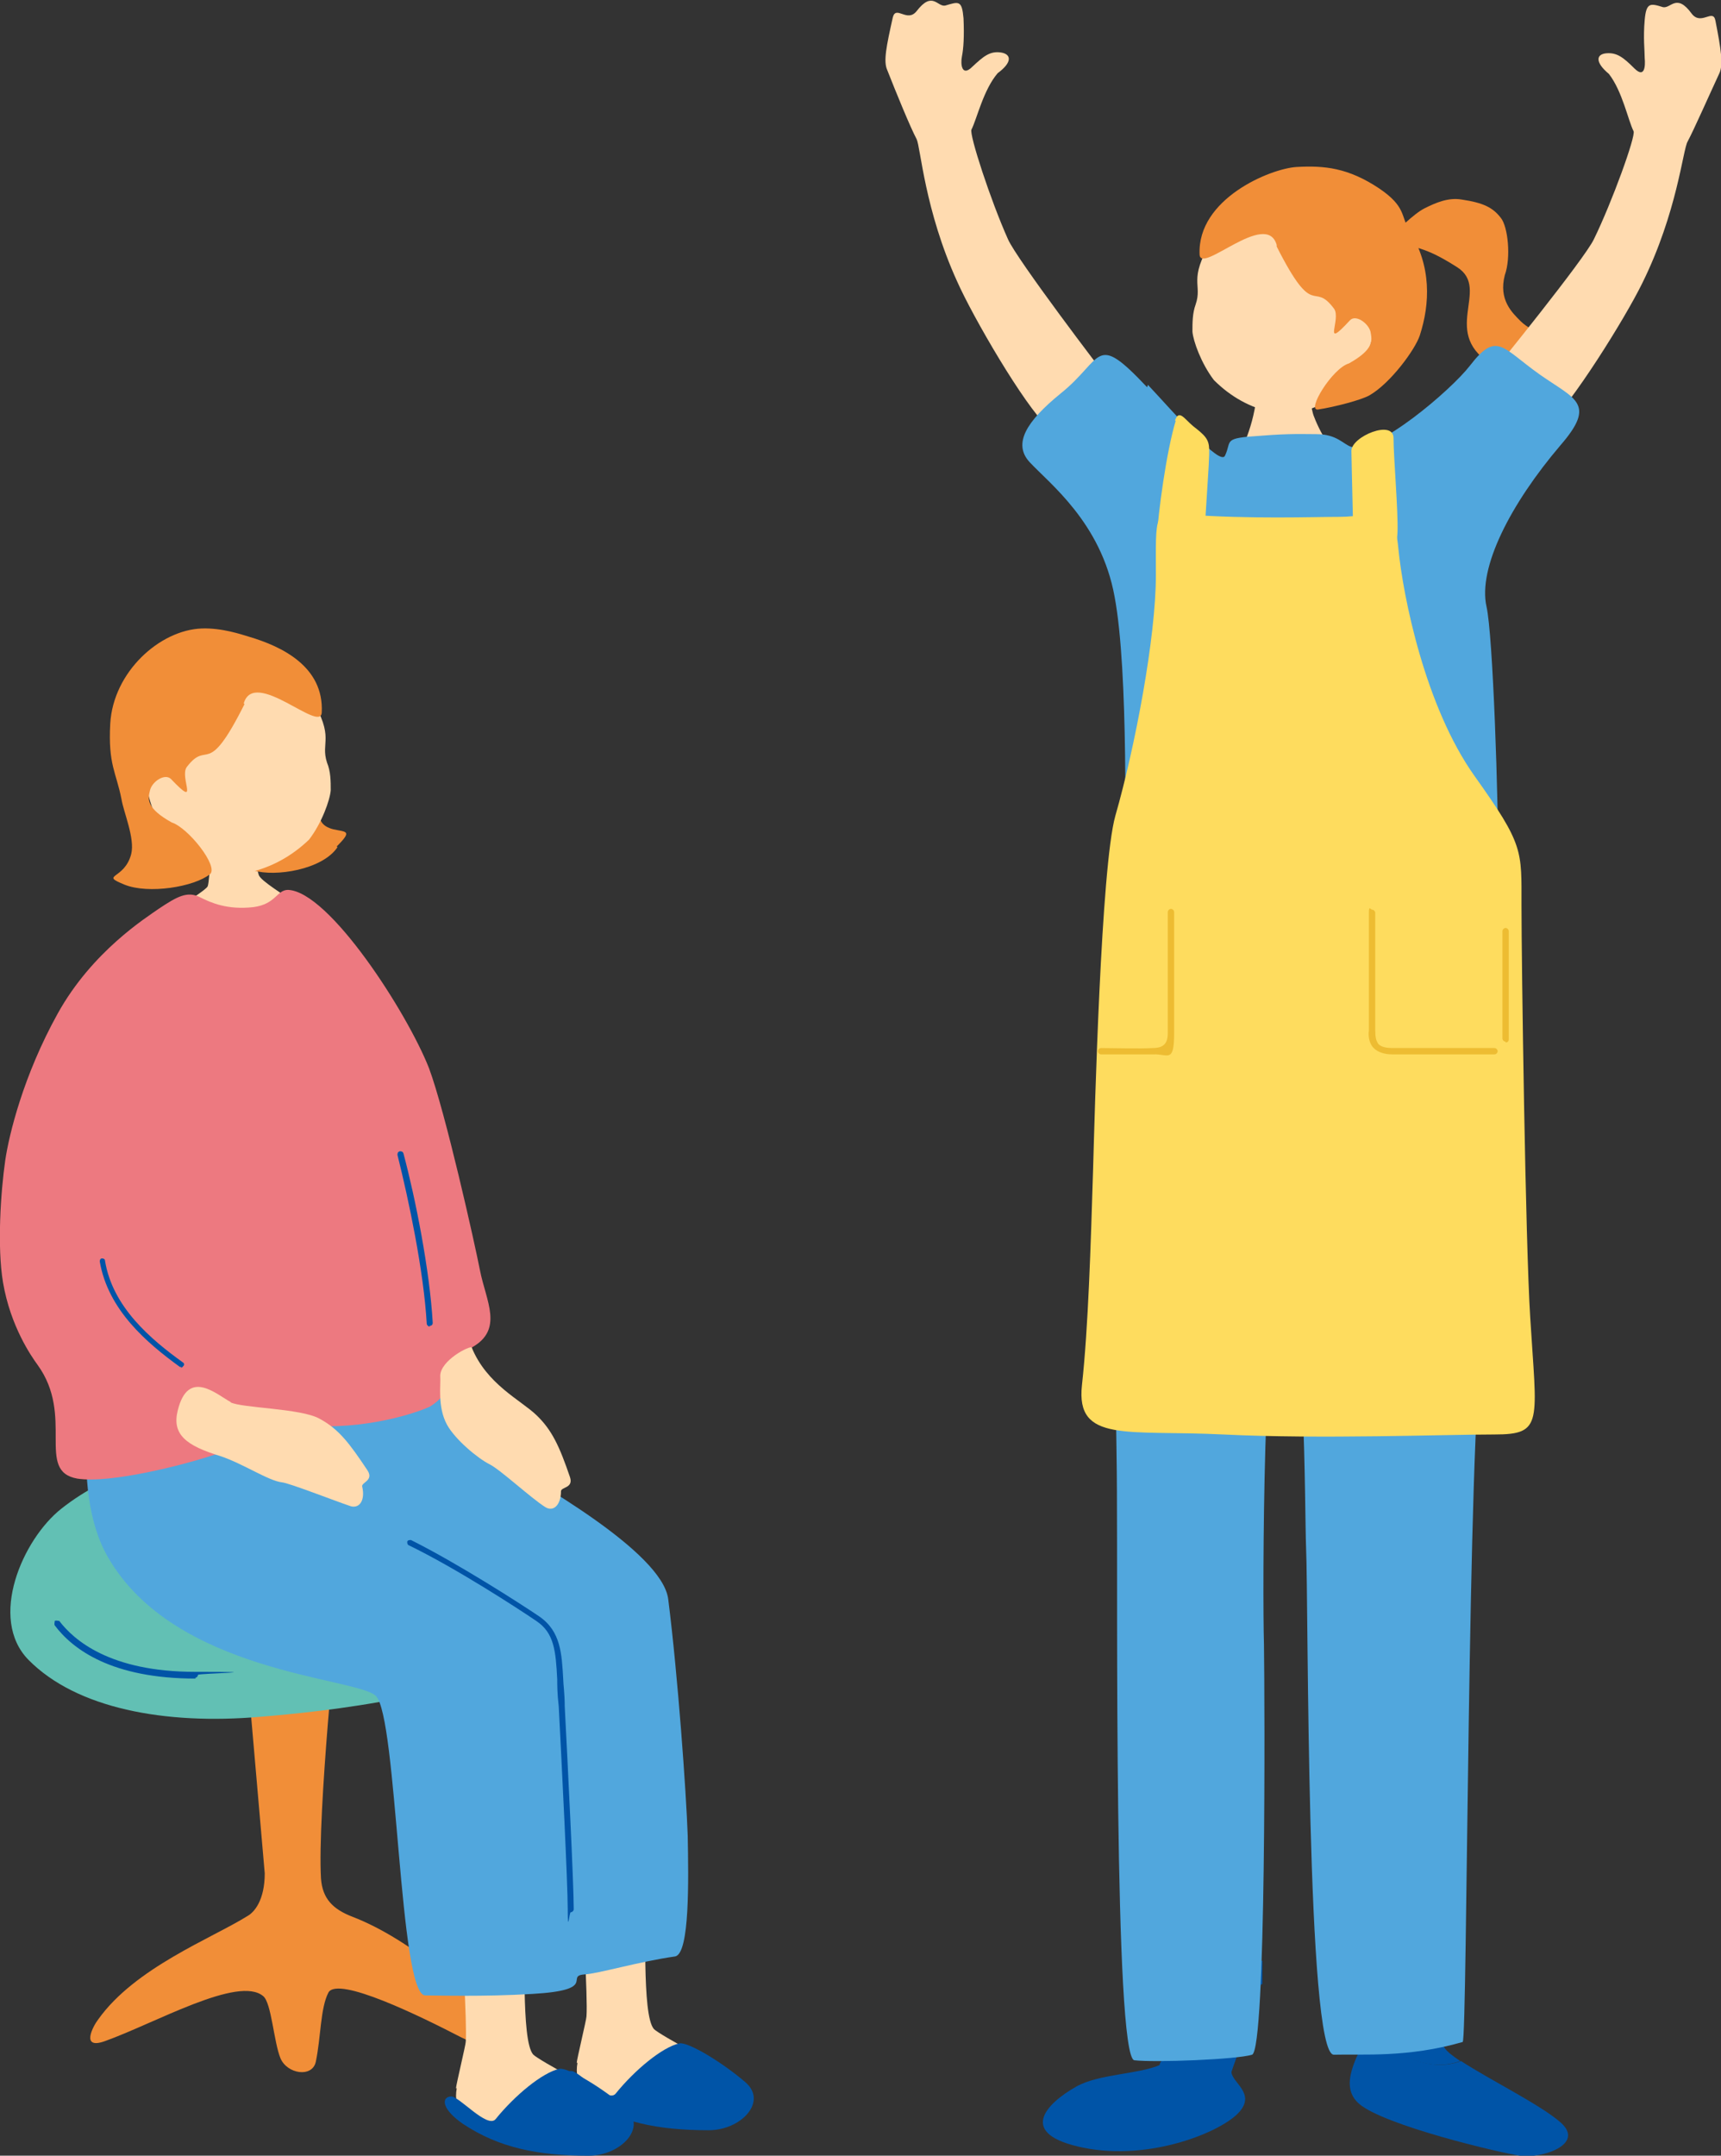 <svg width="274" height="343" viewBox="0 0 274 343" fill="none" xmlns="http://www.w3.org/2000/svg">
<rect x="0" y="0" width="274" height="343" fill="#333333" stroke="none"/>
<g clip-path="url(#clip0_45_70)">
<path d="M78.567 322.621C75.94 317.735 65.433 308.559 56.119 304.983C53.015 303.791 51.343 302.123 51.105 298.905C50.508 288.537 53.731 257.432 53.731 257.432C53.731 255.525 49.791 253.022 46.209 253.022C42.627 253.022 38.448 254.929 38.567 256.836L42.149 298.071C42.149 302.361 40.478 304.268 39.403 304.864C33.672 308.439 21.493 313.087 15.642 321.31C14.806 322.383 12.776 326.197 16.716 324.766C24.716 321.906 37.97 314.279 41.91 317.616C43.224 318.688 43.582 324.886 44.657 327.507C45.731 330.01 49.672 330.606 50.269 328.103C51.105 324.171 50.985 319.523 52.298 317.02C53.851 314.398 66.985 320.834 73.433 324.171C77.612 326.316 79.522 324.647 78.448 322.621H78.567Z" fill="#F18E38"/>
<path d="M56.716 227.28C74.149 226.804 82.03 232.524 86.925 238.721C90.507 243.369 94.925 251.95 86.687 260.769C78.09 269.826 50.269 272.448 41.433 273.163C26.269 274.474 12.179 271.852 4.537 264.106C-1.91 257.551 3.582 244.918 9.791 240.032C24.836 228.115 53.134 227.399 56.836 227.28H56.716Z" fill="#62C0B4"/>
<path d="M31.164 267.085C17.791 267.085 11.582 262.437 8.716 258.623C8.597 258.385 8.716 258.147 8.716 257.908C8.955 257.789 9.194 257.908 9.433 257.908C11.701 260.888 17.433 266.012 31.045 266.012C44.657 266.012 31.522 266.251 31.522 266.489C31.522 266.727 31.284 266.966 31.045 266.966L31.164 267.085Z" fill="#0054A7"/>
<path d="M91.821 328.223C91.821 327.746 93.373 321.31 93.373 320.834C93.612 317.735 92.657 303.672 92.776 301.527C92.776 301.527 101.851 298.905 102.448 301.885C103.045 304.864 102.09 320.595 104.119 322.86C104.597 323.336 107.701 325.124 108.895 325.72C110.806 326.554 117.731 332.99 116.179 334.301C113.552 336.565 104.478 337.637 96.836 334.777C93.254 333.466 91.343 331.559 91.94 328.223H91.821Z" fill="#FFDBB0"/>
<path d="M90.866 329.533C92.06 329.295 96.716 334.777 98.03 333.109C101.015 329.414 105.433 325.72 108.179 325.124C109.612 324.886 115.104 328.222 118.687 331.321C122.269 334.42 117.97 338.948 112.836 338.948C104.597 338.948 98.507 337.637 92.895 333.943C89.552 331.679 89.313 329.772 90.746 329.533H90.866Z" fill="#0054A7"/>
<path d="M39.642 131.105C39.284 131.105 34.149 132.058 33.672 132.058C33.672 132.893 33.433 139.924 33.075 140.997C32.716 142.069 21.373 147.909 23.045 151.603C29.254 155.655 48.358 154.344 51.582 149.577C55.881 147.909 41.791 141.116 41.194 139.209C40.716 137.779 39.761 131.701 39.642 131.105Z" fill="#FFDBB0"/>
<path d="M72.597 332.274C72.597 331.798 74.149 325.362 74.149 324.885C74.388 321.787 73.433 307.724 73.552 305.579C73.552 305.579 82.627 302.957 83.224 305.936C83.821 308.916 82.866 324.647 84.896 326.911C85.373 327.388 88.478 329.176 89.672 329.772C91.582 330.606 98.507 337.041 96.955 338.352C94.328 340.617 85.254 341.689 77.612 338.829C74.03 337.518 72.119 335.611 72.716 332.274H72.597Z" fill="#FFDBB0"/>
<path d="M71.761 333.585C72.955 333.347 77.612 338.829 78.925 337.16C81.91 333.466 86.328 329.772 89.075 329.176C90.507 328.937 96 332.274 99.582 335.373C103.164 338.471 98.866 343 93.731 343C85.493 343 79.403 341.689 73.791 337.995C70.448 335.73 70.209 333.824 71.642 333.585H71.761Z" fill="#0054A7"/>
<path d="M15.403 216.674C15.403 217.269 10.627 236.457 17.194 247.778C27.821 266.251 56.597 266.847 59.821 269.826C63.284 273.044 63.522 317.496 67.701 317.496C69.254 317.496 77.015 317.735 84.776 317.258C95.284 316.662 89.91 314.398 93.015 314.16C95.284 314.04 101.612 312.134 107.463 311.299C109.851 310.942 109.612 298.905 109.493 292.112C109.254 285.2 107.94 266.727 106.388 254.452C105.433 246.825 84.657 235.384 79.164 232.047C68.299 225.254 69.373 212.026 65.672 210.238C60.657 207.855 16.239 209.761 15.522 216.435L15.403 216.674Z" fill="#51A7DD"/>
<path d="M90.866 304.268C91.105 304.268 91.343 304.03 91.343 303.791C91.343 299.62 90.388 280.671 89.91 271.495C89.91 269.469 89.672 267.919 89.672 267.204C89.433 263.152 89.313 259.577 85.851 257.194C82.866 255.168 72.836 248.732 65.433 245.038C65.194 245.038 64.955 245.038 64.836 245.276C64.836 245.514 64.836 245.753 65.075 245.872C72.478 249.447 82.388 255.883 85.373 257.909C88.239 259.815 88.478 262.676 88.716 267.204C88.716 268.039 88.716 269.469 88.955 271.495C89.433 280.671 90.388 299.62 90.388 303.791C90.388 307.963 90.627 304.268 90.866 304.268Z" fill="#0054A7"/>
<path d="M75.105 214.409C80.239 211.549 77.373 207.02 76.418 202.134C75.582 197.844 70.925 176.988 68.299 169.956C64.836 161.137 52.418 141.831 45.851 141.593C44.06 141.593 43.94 143.857 40.358 144.334C36.179 144.81 33.552 143.619 31.881 142.784C29.851 141.712 28.179 142.665 25.313 144.572C23.284 146.002 14.687 151.365 9.194 161.257C3.701 171.148 1.433 180.563 0.836 184.615C0.119 189.62 -0.478 198.32 0.478 204.041C1.672 211.072 5.015 215.839 5.97 217.15C11.94 225.373 5.612 234.073 12.299 235.265C17.672 236.099 29.373 233.001 33.075 231.809C40.716 229.306 49.552 226.803 50.269 226.923C59.94 227.28 67.463 224.301 68.418 223.824C72.955 221.083 71.522 216.793 75.105 214.767V214.409Z" fill="#ED7980"/>
<path d="M53.731 134.8C51.343 138.375 43.821 139.567 40.358 138.494C32.836 136.111 45.254 128.96 45.851 125.742C46.328 123.359 48.239 123.955 50.746 127.053C51.582 128.007 49.433 130.986 53.015 131.939C55.045 132.416 56.239 132.059 53.612 134.68L53.731 134.8Z" fill="#F18E38"/>
<path d="M27.104 133.846C30.925 138.136 35.821 139.686 39.522 138.851C43.224 138.017 46.448 136.23 49.194 133.608C51.224 130.986 52.537 127.291 52.657 125.742C52.657 124.312 52.657 122.763 52.06 121.333C50.985 117.996 53.373 117.519 49.552 111.083C48.358 109.177 41.91 100.358 31.881 101.788C23.045 102.979 19.224 124.789 27.224 133.727L27.104 133.846Z" fill="#FFDBB0"/>
<path d="M38.806 111.918C40.478 106.197 51.105 116.804 51.224 113.348C51.582 106.078 44.895 102.86 39.642 101.311C38.448 100.954 35.343 99.881 32.119 100C25.433 100.239 18.03 106.912 17.552 115.136C17.194 121.69 18.508 122.882 19.343 127.172C19.701 129.317 21.492 133.369 20.895 135.872C19.821 140.043 15.761 139.09 19.821 140.758C23.642 142.308 30.925 141.116 33.433 139.09C34.866 137.898 29.97 131.701 27.343 130.867C23.284 128.602 23.522 127.172 23.881 125.742C24.239 124.312 26.269 123.001 27.224 123.955C31.881 128.841 28.537 123.716 29.731 122.048C33.194 117.519 32.836 124.193 38.925 112.037L38.806 111.918Z" fill="#F18E38"/>
<path d="M36.657 223.109C38.448 224.062 47.881 224.062 50.866 225.731C53.97 227.399 55.642 229.664 58.508 233.954C59.582 235.622 57.433 235.861 57.672 236.576C58.149 238.602 57.313 240.032 55.881 239.674C53.373 238.84 46.09 235.98 44.895 235.861C42.746 235.622 38.687 232.881 35.105 231.69C29.612 230.021 27.343 228.234 28.299 224.42C29.97 217.627 34.508 221.917 36.776 223.109H36.657Z" fill="#FFDBB0"/>
<path d="M75.105 214.409C77.493 220.249 82.866 222.752 85.373 225.135C87.881 227.519 89.075 230.141 90.746 235.027C91.343 236.814 89.313 236.576 89.313 237.291C89.313 239.436 88.119 240.628 86.806 239.794C84.537 238.364 79.642 233.835 77.97 233.001C76.06 232.047 72.478 229.068 71.164 226.684C69.612 223.824 70.209 220.368 70.09 218.938C70.09 216.435 74.866 214.052 75.105 214.409Z" fill="#FFDBB0"/>
<path d="M68.418 211.072C68.179 211.072 67.94 210.834 67.94 210.596C67.463 202.253 65.075 190.932 63.284 183.781C63.284 183.543 63.284 183.304 63.642 183.185C63.881 183.185 64.119 183.185 64.239 183.543C66.149 190.693 68.418 202.134 68.895 210.476C68.895 210.715 68.776 210.953 68.418 210.953V211.072Z" fill="#0054A7"/>
<path d="M28.895 217.508H28.657C23.403 213.694 17.194 208.45 15.881 200.704C15.881 200.466 16 200.227 16.239 200.227C16.478 200.227 16.716 200.346 16.716 200.585C17.91 207.974 24 213.098 29.134 216.793C29.373 216.912 29.373 217.269 29.134 217.389C29.134 217.508 28.895 217.627 28.776 217.627L28.895 217.508Z" fill="#0054A7"/>
</g>
<g clip-path="url(#clip1_45_70)">
<path d="M199.844 60.477C200.35 60.477 207.563 60.477 208.069 60.477C208.323 61.363 208.702 65.159 209.208 66.297C210.347 69.334 212.752 72.876 214.65 75.407C219.712 82.239 191.239 80.468 194.023 77.305C196.554 74.395 198.832 69.84 199.717 65.285C200.097 63.64 199.717 60.983 199.717 60.351L199.844 60.477Z" fill="#FFDBB0"/>
<path d="M215.029 60.604C211.233 64.906 206.424 66.297 202.755 65.665C199.085 64.906 195.921 63.134 193.264 60.477C191.239 57.82 189.973 54.278 189.847 52.76C189.847 51.368 189.847 49.849 190.353 48.458C191.492 45.168 189.088 44.662 192.884 38.336C194.023 36.438 200.477 27.708 210.347 29.1C219.079 30.365 222.875 51.874 215.029 60.73V60.604Z" fill="#FFDBB0"/>
<path d="M203.261 38.969C201.616 33.275 191.112 43.776 190.986 40.487C190.606 31.63 202.248 26.823 206.424 26.57C210.854 26.316 214.65 26.696 219.585 29.985C223.888 32.895 223.002 34.414 224.394 36.691C227.937 42.385 227.684 48.331 226.039 53.392C225.28 55.669 221.357 60.983 218.067 62.881C216.801 63.64 212.372 64.779 209.841 65.159C207.943 65.412 212.119 58.579 214.776 57.82C218.826 55.543 218.446 54.151 218.193 52.759C217.814 51.368 215.789 49.976 214.903 50.988C210.347 55.922 213.638 50.735 212.372 49.09C208.955 44.535 209.335 51.241 203.261 39.222V38.969Z" fill="#F18E38"/>
<path d="M220.851 38.083C222.369 36.818 225.027 34.034 226.798 33.149C228.57 32.263 230.595 31.377 232.746 31.757C236.163 32.263 237.681 33.022 238.947 34.667C240.086 36.059 240.592 40.993 239.579 43.776C238.567 47.699 240.718 49.723 242.11 51.115C244.135 53.139 248.564 54.025 247.425 55.543C244.135 60.224 240.845 59.971 238.061 58.327C228.823 53.139 237.555 46.054 231.987 42.511C226.419 38.969 225.659 39.728 220.851 37.956V38.083Z" fill="#F18E38"/>
<path d="M166.815 67.942C163.019 64.4 154.92 50.482 152.389 44.789C147.201 33.402 146.568 23.407 145.935 22.141C144.923 20.244 142.645 14.677 141.253 11.134C140.62 9.742 141.127 7.338 142.139 2.784C142.645 0.759 144.417 3.669 145.935 1.771C148.466 -1.518 149.225 1.139 150.491 0.886C152.642 0.253 153.148 4.57615e-05 153.401 2.91C153.528 5.82 153.401 7.718 153.148 8.983C152.895 10.248 153.148 12.273 154.794 10.628C156.565 8.983 157.578 8.097 159.349 8.35C160.994 8.604 161.247 9.869 158.843 11.64C156.565 14.297 155.553 18.852 154.667 20.623C154.287 21.382 157.704 31.884 160.488 38.083C161.88 41.246 175.421 59.086 176.686 60.604C181.874 66.803 170.738 71.358 166.942 67.816L166.815 67.942Z" fill="#FFDBB0"/>
<path d="M246.286 67.816C250.209 64.273 258.688 50.735 261.472 45.042C267.04 33.781 267.926 23.786 268.685 22.521C269.697 20.623 272.102 15.182 273.747 11.64C274.38 10.248 274 7.844 273.114 3.29C272.735 1.265 270.836 4.175 269.318 2.151C266.913 -1.139 266.028 1.392 264.762 1.139C262.737 0.506 262.105 0.38 261.852 3.163C261.599 6.073 261.852 7.971 261.852 9.236C261.978 10.501 261.852 12.526 260.206 10.881C258.435 9.11 257.422 8.35 255.777 8.477C254.132 8.603 253.879 9.869 256.157 11.767C258.308 14.55 259.194 19.105 260.08 20.876C260.46 21.635 256.663 32.136 253.753 38.083C252.234 41.246 238.187 58.579 236.922 60.098C231.481 66.044 242.617 71.105 246.413 67.689L246.286 67.816Z" fill="#FFDBB0"/>
<path d="M217.813 323.642C218.067 323.01 218.193 322.503 218.32 321.997C218.952 318.455 216.928 309.598 217.307 307.194C217.307 307.194 229.076 307.953 229.329 311.37C229.582 314.786 228.064 323.01 229.962 325.793C230.342 326.426 231.354 327.185 232.493 327.944C227.178 329.842 222.369 326.805 217.687 323.642H217.813Z" fill="#0054A7"/>
<path d="M217.813 323.642C222.496 326.805 227.431 329.842 232.619 327.944C237.049 330.854 245.274 334.902 248.438 337.686C252.487 341.229 245.401 343.506 241.984 343C238.567 342.494 220.471 338.192 216.421 334.776C213.005 331.866 216.168 327.185 217.687 323.642H217.813Z" fill="#0054A7"/>
<path d="M184.658 328.577C180.989 330.095 175.041 329.968 171.371 331.993C166.436 334.776 161.88 339.584 172.51 341.735C183.14 343.886 194.529 339.204 197.313 336.041C199.97 333.005 196.048 331.36 196.048 329.589C192.125 330.095 188.202 329.842 184.532 328.577H184.658Z" fill="#0054A7"/>
<path d="M200.73 315.798C199.844 319.087 198.199 323.642 196.933 327.185C196.048 329.589 195.415 331.613 195.288 332.119C195.288 332.119 195.288 332.119 195.288 332.246C190.606 332.625 185.671 332.246 181.368 330.854C182.887 330.348 184.152 329.589 184.658 328.45C184.658 328.197 184.911 327.944 185.038 327.691C186.683 322.883 185.671 312.761 186.43 311.117C187.189 309.472 198.958 311.623 200.983 312.002V315.671L200.73 315.798Z" fill="#0054A7"/>
<path d="M233.252 154.483C235.53 154.989 240.718 167.009 239.706 187.758C239.326 196.109 236.795 210.152 236.036 213.948C233.632 226.727 233.632 324.654 232.873 324.907C224.141 327.438 216.801 326.805 212.372 326.932C207.943 327.058 208.323 254.941 207.943 246.338C207.69 240.138 207.943 205.724 204.147 205.345C201.109 204.965 200.983 253.549 201.236 261.647C201.363 270.756 201.616 326.173 199.338 326.932C196.933 327.691 183.899 328.197 180.609 327.817C177.319 327.438 177.951 252.79 177.825 237.355C177.825 224.702 175.927 155.495 179.597 156.001C181.495 156.254 233.252 154.483 233.252 154.483Z" fill="#51A7DD"/>
<path d="M182.76 61.237C186.936 65.665 194.276 74.268 195.035 72.497C196.174 70.093 194.529 69.713 200.73 69.334C205.412 68.954 207.69 69.081 209.588 69.081C212.878 69.081 213.891 70.726 215.156 71.105C219.205 72.117 230.974 62.122 234.011 58.2C238.314 52.633 239.073 55.29 245.147 59.592C250.715 63.514 254.259 64.147 248.438 70.852C240.465 80.215 235.277 90.337 236.669 96.536C237.681 100.964 238.567 126.522 238.567 139.806C238.567 153.091 239.579 159.038 239.706 170.172C239.706 174.853 218.573 174.6 214.523 174.094C211.107 173.588 197.186 172.955 192.504 174.347C189.341 175.233 175.674 174.853 175.421 169.666C174.914 155.622 179.09 148.536 179.09 141.578C179.09 134.493 179.723 106.911 177.445 94.891C175.294 83.125 167.068 76.925 163.905 73.509C161.247 70.599 163.399 67.057 168.84 62.628C175.8 57.061 174.155 52.633 182.634 61.616L182.76 61.237Z" fill="#51A7DD"/>
<path d="M195.921 168.906C195.668 168.906 195.415 168.653 195.415 168.274C195.415 162.58 195.162 91.475 195.162 85.529C195.162 85.149 195.415 84.896 195.668 84.896C195.921 84.896 196.174 85.149 196.174 85.529C196.174 91.475 196.427 162.58 196.427 168.274C196.427 168.653 196.174 168.906 195.921 168.906Z" fill="#0054A7"/>
<path d="M200.224 174.473C201.362 174.473 202.754 174.473 204.146 174.347C205.159 174.347 206.171 174.22 206.93 174.22C207.563 174.22 209.082 174.22 210.853 174.347C217.813 174.726 229.456 175.232 232.619 174.726C232.872 174.726 232.999 174.473 232.999 174.22C232.999 173.967 232.746 173.841 232.493 173.841C229.456 174.347 217.434 173.841 210.98 173.461C209.082 173.461 207.69 173.335 206.93 173.335C206.045 173.335 205.032 173.335 204.02 173.461C201.869 173.714 199.211 173.841 198.325 173.082C198.072 172.955 198.072 172.702 197.946 172.449C197.946 172.196 197.693 171.943 197.44 171.943C197.186 171.943 196.933 172.196 196.933 172.449C196.933 172.955 197.186 173.461 197.566 173.841C198.199 174.347 199.085 174.6 200.097 174.6L200.224 174.473Z" fill="#0054A7"/>
<path d="M189.973 175.106C189.467 175.106 188.834 175.106 187.949 175.106C184.911 174.98 180.989 174.22 178.078 173.082C177.951 173.082 177.825 172.702 177.825 172.449C177.825 172.196 178.078 172.07 178.205 172.07C181.115 173.082 184.911 173.841 187.949 173.967C191.239 174.094 191.745 173.967 193.01 173.082C193.137 173.082 193.39 173.082 193.39 173.335C193.39 173.588 193.39 173.841 193.264 173.967C192.251 174.727 191.618 174.98 189.973 174.98V175.106Z" fill="#0054A7"/>
<path d="M219.952 111.443L220.205 111.44L220.186 110.048L219.933 110.052L219.952 111.443Z" fill="white"/>
<path d="M218.699 91.222C218.699 90.969 219.079 90.716 219.459 90.716H220.218C220.598 90.716 220.977 90.969 220.977 91.222L221.23 108.809C221.23 109.062 220.851 109.315 220.471 109.315H219.712C219.332 109.315 218.952 109.062 218.952 108.809L218.699 91.222Z" fill="#62C0B4"/>
<path d="M219.206 90.084C219.206 90.084 219.332 90.084 219.585 90.084H219.965C220.218 90.084 220.344 90.084 220.344 90.084V92.234C220.344 92.234 220.218 92.234 219.965 92.234H219.585C219.332 92.234 219.206 92.234 219.206 92.234V90.084Z" fill="#62C0B4"/>
<path d="M219.079 108.809C219.079 108.809 219.332 108.682 219.712 108.682H220.344C220.724 108.682 220.977 108.682 220.977 108.682L220.598 110.96C220.598 110.96 220.471 110.96 220.218 110.96H219.838C219.712 110.96 219.459 110.96 219.459 110.96L218.952 108.682L219.079 108.809Z" fill="#62C0B4"/>
<path d="M216.535 111.522L216.788 111.519L216.769 110.127L216.516 110.131L216.535 111.522Z" fill="#FEDC5E"/>
<path d="M215.283 91.349C215.283 91.096 215.662 90.843 216.042 90.843H216.801C217.181 90.843 217.56 91.096 217.56 91.349L217.814 108.935C217.814 109.188 217.434 109.441 217.054 109.441H216.295C215.915 109.441 215.536 109.188 215.536 108.935L215.283 91.349Z" fill="#FEDC5E"/>
<path d="M215.789 90.084C215.789 90.084 215.915 90.084 216.168 90.084H216.548C216.801 90.084 216.928 90.084 216.928 90.084V92.234C216.928 92.234 216.801 92.234 216.548 92.234H216.168C215.915 92.234 215.789 92.234 215.789 92.234V90.084Z" fill="#FEDC5E"/>
<path d="M215.662 108.809C215.662 108.809 215.915 108.682 216.295 108.682H216.928C217.307 108.682 217.56 108.682 217.56 108.682L217.181 110.96C217.181 110.96 217.054 110.96 216.801 110.96H216.422C216.295 110.96 216.042 110.96 216.042 110.96L215.536 108.682L215.662 108.809Z" fill="#FEDC5E"/>
<path d="M210.903 112.105L222.671 111.941L222.457 96.633L210.69 96.797L210.903 112.105Z" fill="#51A7DD"/>
<path d="M222.369 100.711C222.622 100.711 222.749 100.458 222.749 100.332V97.801C222.749 97.548 222.496 97.422 222.243 97.422C221.99 97.422 221.863 97.675 221.863 97.801V100.332C221.863 100.585 222.116 100.711 222.369 100.711Z" fill="#0054A7"/>
<path d="M210.094 100.838C210.347 100.838 210.474 100.585 210.474 100.458C210.474 100.205 210.474 99.952 210.474 99.699C210.474 97.675 210.474 96.916 211.739 96.916C212.752 96.916 214.776 96.916 216.801 96.916C218.826 96.916 220.724 96.916 221.483 96.916C221.736 96.916 221.863 96.663 221.863 96.41C221.863 96.156 221.61 96.03 221.357 96.03C220.598 96.03 218.699 96.03 216.675 96.03C214.65 96.03 212.625 96.03 211.613 96.03C209.461 96.03 209.588 98.054 209.588 99.699C209.588 99.952 209.588 100.205 209.588 100.458C209.588 100.711 209.841 100.838 209.968 100.838H210.094Z" fill="#0054A7"/>
<path d="M188.708 81.859C199.085 82.619 208.955 82.239 213.258 82.239C219.332 82.239 221.863 79.329 222.622 87.173C223.382 95.018 226.925 112.478 234.771 123.485C242.617 134.492 242.237 135.252 242.237 144.108C242.237 152.965 242.87 198.006 243.629 209.646C244.641 226.347 245.78 228.245 237.934 228.245C230.088 228.245 210.094 229.004 194.782 228.245C179.47 227.486 171.245 229.637 172.257 220.401C173.269 211.165 173.649 198.259 174.029 186.113C174.282 177.257 175.294 137.909 177.572 129.811C180.735 118.804 184.026 101.344 184.026 91.602C184.026 81.859 183.646 81.227 188.708 81.606V81.859Z" fill="#FEDC5E"/>
<path d="M187.189 66.93C185.671 71.991 184.405 81.48 184.152 85.782C183.899 90.083 186.05 89.324 188.708 89.198C191.365 89.071 191.745 89.198 191.745 86.288C191.745 83.251 192.631 73.129 192.504 71.485C192.504 69.84 191.745 69.207 189.973 67.816C188.581 66.677 187.696 65.032 187.063 66.93H187.189Z" fill="#FEDC5E"/>
<path d="M215.156 71.738C215.156 69.46 221.863 66.677 221.863 69.713C221.863 72.75 222.622 81.353 222.496 84.643C222.369 87.933 221.483 87.3 218.699 87.173C217.307 87.173 215.536 87.68 215.409 82.998C215.283 77.558 215.156 72.244 215.156 71.738Z" fill="#FEDC5E"/>
<path d="M237.808 167.768H221.736C220.344 167.768 219.332 167.388 218.699 166.756C217.94 165.996 217.814 164.731 217.94 163.972C217.94 162.707 217.94 156.634 217.94 151.826C217.94 149.042 217.94 146.512 217.94 145.247C217.94 143.982 218.193 144.741 218.446 144.741C218.699 144.741 218.952 144.994 218.952 145.247C218.952 146.512 218.952 149.042 218.952 151.826C218.952 156.887 218.952 162.707 218.952 163.972C218.952 164.984 219.079 165.617 219.459 166.123C219.965 166.629 220.724 166.756 221.863 166.756H237.934C238.187 166.756 238.441 167.009 238.441 167.262C238.441 167.515 238.187 167.768 237.934 167.768H237.808Z" fill="#EDBC32"/>
<path d="M239.706 165.743C239.453 165.743 239.2 165.49 239.2 165.237C239.2 164.858 239.2 163.972 239.2 162.707C239.2 158.405 239.2 150.434 239.2 148.157C239.2 147.904 239.453 147.651 239.706 147.651C239.959 147.651 240.212 147.904 240.212 148.157C240.212 150.434 240.212 158.531 240.212 162.833C240.212 164.098 240.212 164.984 240.212 165.364C240.212 165.743 239.959 165.87 239.706 165.87V165.743Z" fill="#EDBC32"/>
<path d="M180.103 167.768C178.205 167.768 176.18 167.768 175.294 167.768C175.041 167.768 174.788 167.515 174.788 167.262C174.788 167.009 175.041 166.756 175.294 166.756C177.066 166.756 181.495 166.882 183.52 166.756C185.291 166.756 185.924 165.996 185.924 164.352C185.924 160.556 185.924 147.904 185.924 145.12C185.924 144.867 186.177 144.614 186.43 144.614C186.683 144.614 186.936 144.867 186.936 145.12C186.936 147.777 186.936 159.417 186.936 164.352C186.936 169.286 185.924 167.641 183.646 167.768C182.76 167.768 181.495 167.768 180.103 167.768Z" fill="#EDBC32"/>
</g>
<defs>
<clipPath id="clip0_45_70">
<rect width="120" height="243" fill="white" transform="translate(0 100)"/>
</clipPath>
<clipPath id="clip1_45_70">
<rect width="133" height="343" fill="white" transform="translate(141)"/>
</clipPath>
</defs>
</svg>
